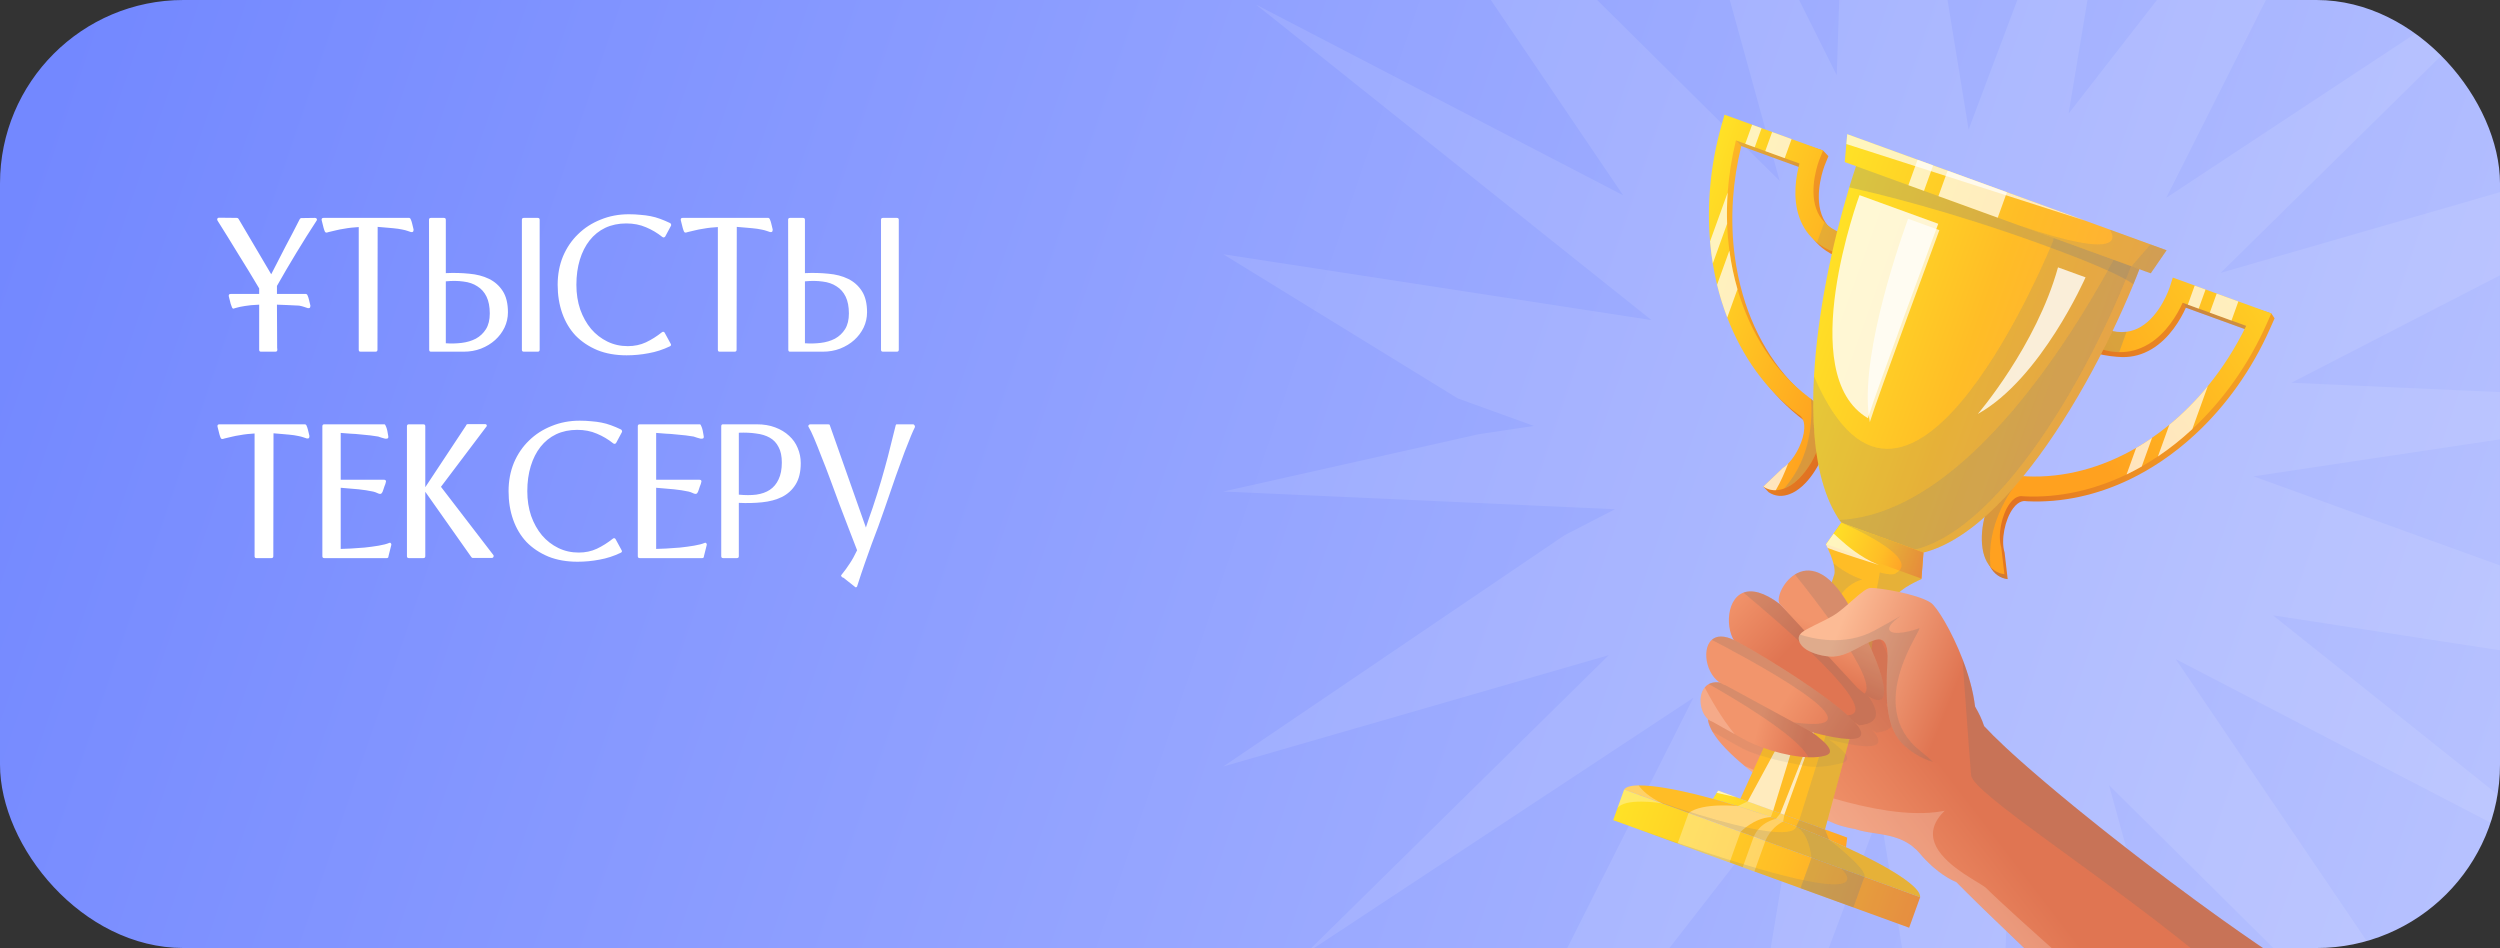 <svg width="327" height="124" viewBox="0 0 327 124" fill="none" xmlns="http://www.w3.org/2000/svg">
<rect x="0" y="0" width="327" height="124" fill="#333333" stroke="none"/>
<g clip-path="url(#clip0_2455_4206)">
<rect width="327" height="124" fill="url(#paint0_linear_2455_4206)"/>
<path d="M343 27.765L299.718 50.062L343 52.014V55.056L294.761 62.307L343 79.753V87.52L297.311 80.489L341.605 115.832L284.586 86.215L336.432 162.737L313.204 139.712H313.199L312.573 139.09L310.178 136.719L308.978 135.523L308.759 135.308L296.034 122.693L294.216 120.891L291.756 118.455L290.682 117.39L290.353 117.065L285.998 112.742L285.302 112.054L284.635 111.396L279.967 106.768L278.364 105.182L278.194 105.011L275.859 102.697L276.616 105.442L276.86 106.316L276.961 106.691L277.083 107.142L277.588 108.96L277.669 109.265L277.937 110.237L279.113 114.511L279.125 114.543L279.202 114.816L279.491 115.865L279.686 116.568L281.191 122.038L281.309 122.465L281.98 124.889L282.903 128.24L283.094 128.935L283.484 130.346L284.367 133.547L284.725 134.852L285.932 139.228L286.29 140.517V140.546L286.697 142.014L287.128 143.579L287.502 144.929L288.409 148.223L288.982 150.31L289.141 150.871L290.812 156.938L287.99 151.286H287.986L287.689 150.692L285.225 145.751L284.359 144.018L283.187 141.672L282.573 140.444L281.028 137.353L280.386 136.064L279.963 135.214L278.104 131.497L277.909 131.107L277.901 131.091L277.336 129.964L277.12 129.529L275.302 125.893L275.111 125.511L274.09 123.47L273.326 121.936L272.561 120.407L272.216 119.712L270.67 116.617L270.662 116.597L270.495 116.276L269.641 114.564L269.296 113.872L267.994 111.266L267.828 110.936L267.006 109.289L266.827 108.931L265.965 107.207L265.754 106.784L265.68 106.638L264.709 104.694L264.603 104.478L263.07 101.412L262.972 104.344L262.948 105.064V105.235L262.866 107.768L262.846 108.289L262.586 116.251L262.525 118.159C262.525 118.159 262.525 118.159 262.525 118.167L262.301 124.966L261.801 140.086L261.646 144.811L261.435 151.241L261.333 154.405L261.114 161.017L260.853 169H256.132L253.155 150.737L252.537 146.938L251.52 140.712L251.439 140.2L249.934 130.985L247.612 116.727L247.303 114.82V114.808C247.303 114.808 247.299 114.799 247.303 114.799L246.99 112.913L245.896 106.198L236.799 130.424L230.919 146.076L225.563 160.338L227.527 148.545L229.499 136.674L235.213 102.347L183.359 169H182.322L221.492 91.27L170.773 124.734L210.435 85.69L160 100.261L204.632 70.013L205.697 69.464L208.015 68.269L208.564 67.984L209.097 67.712L211.244 66.605L207.539 66.439L205.762 66.357L203.269 66.243L202.155 66.195L200.569 66.121H200.565L160 64.291L193.343 56.809L194.449 56.642L197.035 56.252L198.174 56.081L200.63 55.711L197.064 54.422H197.06L195.506 53.856H195.502L192.033 52.604L190.659 52.104L160 33.255L204.762 40.139H204.766L206.063 40.339L207.068 40.493L208.027 40.64L215.64 41.811L216.01 41.868L215.49 41.453L164.298 0.607L212.31 25.548L185.514 -14H194.782L232.781 23.661L222.399 -14H228.332L240.248 9.847L241.032 -14H252.456L257.397 16.325L257.498 16.939L257.779 16.191V16.183L269.121 -14H275.371L270.569 14.861L293.021 -14H303.439L292.085 8.521L291.658 9.375L289.755 13.145L289.568 13.519L289.133 14.381L283.338 25.882L290.865 20.916L291.935 20.209L294.001 18.846L295.078 18.135L335.139 -8.29L295.676 30.554L295.135 31.087L294.655 31.559L293.631 32.567L291.959 34.214L291.833 34.336L290.821 35.333L290.455 35.695L290.784 35.601L291.683 35.341L292.301 35.162L294.355 34.568L294.411 34.552H294.416L295.347 34.279L343 20.51V27.765Z" fill="white" fill-opacity="0.1"/>
<path d="M223.39 94.055L225.658 95.03L225.983 94.853L226.654 94.488L228.078 93.71C228.109 93.558 228.142 93.41 228.179 93.264C228.251 92.969 228.335 92.685 228.436 92.413C228.444 92.39 228.45 92.368 228.461 92.345C228.503 92.227 228.551 92.109 228.598 91.994C228.688 91.781 228.785 91.573 228.889 91.371C228.895 91.36 228.9 91.348 228.906 91.337C228.945 91.261 228.987 91.186 229.029 91.112C229.037 91.096 229.046 91.082 229.057 91.065C229.062 91.053 229.068 91.039 229.076 91.028C229.11 90.964 229.149 90.902 229.188 90.837C229.222 90.778 229.258 90.722 229.294 90.666C229.37 90.548 229.448 90.43 229.529 90.315C229.711 90.051 229.907 89.798 230.117 89.557C230.167 89.495 230.217 89.436 230.271 89.377C230.402 89.228 230.539 89.082 230.682 88.939C230.724 88.894 230.768 88.852 230.81 88.81C231.082 88.54 231.37 88.284 231.669 88.037C231.683 88.026 231.694 88.015 231.708 88.004C231.759 87.964 231.809 87.922 231.859 87.883C231.924 87.832 231.988 87.779 232.052 87.731C232.094 87.698 232.139 87.664 232.181 87.633C232.335 87.515 232.491 87.4 232.651 87.288C232.69 87.26 232.732 87.229 232.774 87.201C232.869 87.136 232.964 87.069 233.065 87.004C233.202 86.909 233.342 86.819 233.484 86.729C233.635 86.633 233.789 86.538 233.946 86.442C234.035 86.389 234.125 86.336 234.217 86.282C234.36 86.198 234.508 86.114 234.656 86.029C234.816 85.94 234.975 85.853 235.134 85.766C235.353 85.647 235.571 85.532 235.792 85.42C236.016 85.305 236.239 85.193 236.466 85.08C236.471 85.08 236.48 85.075 236.491 85.069L236.558 85.035C236.947 84.844 237.341 84.659 237.733 84.474C237.761 84.463 237.789 84.448 237.817 84.434C237.923 84.387 238.029 84.339 238.136 84.288C238.161 84.277 238.183 84.266 238.208 84.255C238.343 84.193 238.477 84.131 238.611 84.069C238.712 84.024 238.81 83.979 238.908 83.934C239.059 83.864 239.21 83.794 239.358 83.727C239.369 83.721 239.38 83.718 239.391 83.71C239.596 83.62 239.797 83.527 239.996 83.437C240.242 83.325 240.482 83.213 240.72 83.1C240.854 83.039 240.986 82.977 241.117 82.915C241.271 82.842 241.425 82.769 241.576 82.699C241.73 82.626 241.881 82.553 242.035 82.483C242.124 82.438 242.211 82.398 242.3 82.356C242.365 82.328 242.429 82.297 242.493 82.272C242.63 82.207 242.77 82.148 242.907 82.092C242.999 82.05 243.095 82.014 243.187 81.974C243.232 81.957 243.276 81.941 243.318 81.921C243.472 81.865 243.626 81.809 243.777 81.755H243.78C243.867 81.724 243.953 81.696 244.037 81.671C244.124 81.643 244.211 81.618 244.297 81.595C244.384 81.57 244.471 81.547 244.557 81.528C244.647 81.505 244.734 81.486 244.82 81.469C244.868 81.46 244.913 81.452 244.96 81.444C245.329 81.376 245.704 81.343 246.082 81.351C246.188 81.351 246.297 81.356 246.403 81.368C246.605 81.385 246.809 81.413 247.013 81.46C247.15 81.489 247.287 81.522 247.427 81.567C247.592 81.618 247.757 81.677 247.925 81.747C248.487 81.986 249.035 82.275 249.567 82.606C249.894 82.811 250.216 83.033 250.532 83.269C252.943 85.058 254.998 87.63 256.649 89.902C256.654 89.91 256.66 89.916 256.665 89.924C256.772 90.071 256.881 90.222 256.99 90.379C257.437 91 257.902 91.683 258.327 92.407C258.811 93.222 259.238 94.089 259.518 94.974C260.187 95.701 261.051 96.561 262.077 97.521C262.178 97.616 262.282 97.715 262.388 97.813C262.654 98.06 262.933 98.316 263.221 98.58C263.501 98.835 263.789 99.096 264.086 99.36C264.455 99.689 264.838 100.029 265.235 100.374C265.434 100.548 265.635 100.722 265.839 100.899C266.857 101.784 267.954 102.713 269.106 103.677C269.811 104.266 270.541 104.867 271.288 105.48C271.559 105.699 271.83 105.921 272.102 106.142C272.924 106.808 273.766 107.485 274.622 108.167C275.05 108.51 275.483 108.855 275.919 109.198C276.647 109.771 277.382 110.349 278.126 110.928C278.423 111.158 278.722 111.391 279.021 111.621C279.169 111.739 279.32 111.854 279.472 111.97C279.891 112.295 280.316 112.618 280.739 112.944C281.829 113.778 282.929 114.609 284.028 115.432C285.096 116.235 286.167 117.027 287.233 117.808C288.039 118.398 288.838 118.982 289.633 119.552C290.041 119.847 290.447 120.139 290.852 120.425C293.716 122.467 296.477 124.362 298.994 126H266.877C266.049 125.219 265.238 124.45 264.449 123.7C264.203 123.467 263.957 123.234 263.716 123.003C262.262 121.619 260.894 120.305 259.652 119.097C259.35 118.805 259.057 118.518 258.769 118.238C257.681 117.17 256.704 116.204 255.877 115.362C255.877 115.362 255.871 115.362 255.857 115.354C255.851 115.354 255.843 115.354 255.835 115.345C255.79 115.328 255.706 115.295 255.586 115.238C255.544 115.219 255.499 115.199 255.449 115.174C255.373 115.137 255.289 115.095 255.197 115.045C255.166 115.031 255.135 115.014 255.102 114.994C255.054 114.969 255.004 114.941 254.951 114.91C254.9 114.882 254.844 114.851 254.789 114.817C254.733 114.783 254.674 114.747 254.615 114.71C254.447 114.609 254.268 114.494 254.078 114.362C253.93 114.258 253.773 114.143 253.608 114.02C253.412 113.871 253.208 113.705 252.996 113.525C252.945 113.483 252.892 113.435 252.836 113.388C252.769 113.329 252.699 113.267 252.632 113.205C252.151 112.77 251.642 112.25 251.125 111.638C251.069 111.571 251.01 111.503 250.951 111.442C250.923 111.408 250.892 111.377 250.864 111.349C250.825 111.307 250.786 111.265 250.747 111.228C250.716 111.194 250.685 111.161 250.652 111.133C250.487 110.973 250.316 110.824 250.143 110.689C250.065 110.627 249.986 110.568 249.905 110.512C249.821 110.45 249.734 110.394 249.648 110.338C249.474 110.228 249.298 110.127 249.122 110.035C248.943 109.942 248.764 109.861 248.582 109.785C248.49 109.745 248.398 109.709 248.308 109.678C248.115 109.605 247.919 109.54 247.724 109.484C247.603 109.448 247.483 109.414 247.36 109.386C247.265 109.358 247.17 109.335 247.072 109.316C247.047 109.307 247.021 109.302 246.996 109.296C246.901 109.276 246.806 109.257 246.711 109.237C246.616 109.217 246.521 109.198 246.426 109.181C246.331 109.164 246.236 109.147 246.14 109.13C246.121 109.125 246.098 109.122 246.076 109.119C245.892 109.088 245.704 109.057 245.52 109.029C245.38 109.007 245.243 108.987 245.106 108.965C244.969 108.942 244.829 108.923 244.694 108.9C244.541 108.875 244.39 108.85 244.239 108.824C244.068 108.793 243.903 108.762 243.738 108.729C243.632 108.704 243.523 108.681 243.416 108.656C243.318 108.633 243.22 108.608 243.125 108.58C243.069 108.566 243.013 108.549 242.96 108.532C242.904 108.515 242.851 108.499 242.798 108.482C242.742 108.465 242.689 108.448 242.636 108.428C242.482 108.403 242.328 108.378 242.177 108.347C242.054 108.324 241.931 108.299 241.808 108.271C241.512 108.206 241.215 108.131 240.921 108.044C240.812 108.013 240.706 107.979 240.597 107.942C240.594 107.942 240.589 107.942 240.586 107.942C240.471 107.906 240.359 107.867 240.247 107.825C240.135 107.782 240.024 107.74 239.909 107.695C239.615 107.577 239.322 107.445 239.028 107.297C239.022 107.297 239.017 107.291 239.011 107.288C238.896 107.229 238.779 107.17 238.653 107.103C238.592 107.072 238.533 107.038 238.468 107.004C238.32 106.926 238.166 106.844 238.004 106.755C237.912 106.707 237.82 106.653 237.724 106.6C237.629 106.55 237.531 106.493 237.431 106.437C237.235 106.325 237.031 106.21 236.821 106.089C236.519 105.915 236.206 105.73 235.884 105.539L235.775 105.471C235.571 105.348 235.364 105.221 235.151 105.092C234.821 104.887 234.483 104.676 234.142 104.457C234.007 104.37 233.87 104.283 233.733 104.196C233.711 104.179 233.688 104.165 233.663 104.148C233.504 104.047 233.344 103.943 233.185 103.837C233.026 103.73 232.863 103.623 232.701 103.514C232.175 103.163 231.647 102.798 231.121 102.421C231.121 102.419 231.115 102.416 231.11 102.413C230.864 102.239 230.615 102.059 230.371 101.877C230.327 101.846 230.285 101.815 230.243 101.784C230.217 101.767 230.195 101.75 230.176 101.733C230.1 101.677 230.024 101.621 229.949 101.565C229.826 101.475 229.703 101.38 229.583 101.287C229.46 101.194 229.339 101.102 229.219 101.006C228.883 100.745 228.553 100.481 228.232 100.217C226.383 98.692 224.822 97.128 223.997 95.721C223.955 95.648 223.913 95.575 223.874 95.502C223.796 95.356 223.726 95.215 223.667 95.072C223.636 95.002 223.608 94.932 223.583 94.864C223.555 94.794 223.533 94.724 223.51 94.656C223.491 94.589 223.471 94.522 223.454 94.454C223.421 94.32 223.396 94.188 223.382 94.058H223.385L223.39 94.055ZM229.143 93.134C229.143 92.969 229.062 93.047 228.936 93.247L229.143 93.134Z" fill="url(#paint1_linear_2455_4206)"/>
<g style="mix-blend-mode:soft-light" opacity="0.2">
<path d="M228.238 100.214C228.559 100.478 228.889 100.742 229.225 101.003C229.345 101.098 229.465 101.191 229.588 101.284C229.709 101.376 229.832 101.472 229.955 101.562C230.03 101.618 230.106 101.674 230.181 101.73C230.201 101.747 230.223 101.764 230.249 101.781C230.29 101.812 230.332 101.843 230.377 101.873C230.621 102.056 230.869 102.236 231.116 102.41C231.121 102.41 231.124 102.415 231.127 102.418C231.653 102.795 232.181 103.16 232.707 103.511C232.869 103.62 233.031 103.727 233.191 103.834C233.35 103.94 233.51 104.044 233.669 104.145C233.694 104.162 233.717 104.176 233.739 104.193C233.876 104.28 234.013 104.367 234.147 104.454C234.489 104.673 234.827 104.884 235.157 105.089C235.37 105.218 235.577 105.344 235.781 105.468L235.89 105.535C236.212 105.726 236.525 105.912 236.827 106.086C237.037 106.207 237.241 106.322 237.437 106.434C237.537 106.49 237.635 106.546 237.73 106.597C237.825 106.65 237.918 106.704 238.01 106.751C238.172 106.841 238.326 106.923 238.474 107.001C238.539 107.035 238.597 107.069 238.659 107.1C238.785 107.167 238.902 107.226 239.017 107.285C239.023 107.285 239.028 107.291 239.034 107.293C239.327 107.442 239.621 107.574 239.915 107.692C240.029 107.737 240.141 107.779 240.253 107.821C240.365 107.863 240.477 107.903 240.592 107.939C240.592 107.939 240.6 107.939 240.603 107.939C240.712 107.976 240.818 108.01 240.927 108.04C241.221 108.127 241.517 108.203 241.814 108.268C241.937 108.296 242.06 108.321 242.183 108.344C242.334 108.375 242.488 108.4 242.642 108.425C242.695 108.445 242.748 108.462 242.804 108.479C242.857 108.495 242.91 108.512 242.966 108.529C243.019 108.546 243.075 108.563 243.131 108.577C243.226 108.605 243.324 108.63 243.422 108.653C243.528 108.678 243.637 108.7 243.744 108.726C243.909 108.759 244.074 108.79 244.244 108.821C244.395 108.846 244.546 108.872 244.7 108.897C244.835 108.919 244.974 108.939 245.111 108.962C245.248 108.984 245.386 109.004 245.525 109.026C245.71 109.054 245.897 109.082 246.082 109.116C246.104 109.119 246.127 109.122 246.146 109.127C246.241 109.144 246.337 109.161 246.432 109.178C246.527 109.195 246.622 109.214 246.717 109.234C246.812 109.254 246.907 109.273 247.002 109.293C247.027 109.299 247.053 109.304 247.078 109.313C247.176 109.332 247.271 109.355 247.366 109.383C247.489 109.411 247.609 109.445 247.729 109.481C247.925 109.537 248.121 109.602 248.314 109.675C248.406 109.709 248.499 109.745 248.588 109.782C248.77 109.857 248.949 109.942 249.128 110.031C249.304 110.124 249.48 110.225 249.654 110.335C249.74 110.391 249.827 110.447 249.911 110.509C249.992 110.565 250.07 110.624 250.149 110.686C250.322 110.821 250.493 110.969 250.658 111.13C250.691 111.16 250.722 111.191 250.753 111.225C250.792 111.262 250.831 111.304 250.87 111.346C250.898 111.374 250.929 111.405 250.957 111.438C251.016 111.5 251.075 111.568 251.13 111.635C251.648 112.247 252.157 112.767 252.638 113.202C252.705 113.264 252.775 113.326 252.842 113.385C252.898 113.432 252.951 113.48 253.002 113.522C253.214 113.705 253.418 113.87 253.614 114.016C253.779 114.14 253.936 114.255 254.084 114.359C254.274 114.491 254.453 114.606 254.621 114.707C254.68 114.744 254.738 114.78 254.794 114.814C254.85 114.848 254.906 114.879 254.957 114.907C255.01 114.938 255.06 114.966 255.108 114.991C255.141 115.011 255.172 115.027 255.203 115.041C255.295 115.092 255.379 115.134 255.455 115.171C255.505 115.196 255.55 115.216 255.592 115.235C255.712 115.291 255.796 115.325 255.84 115.342C255.849 115.348 255.857 115.35 255.863 115.35C255.877 115.356 255.882 115.359 255.882 115.359C256.71 116.201 257.686 117.167 258.774 118.234C259.063 118.512 259.356 118.802 259.658 119.094C260.9 120.301 262.268 121.616 263.722 123C263.963 123.23 264.209 123.463 264.455 123.697C265.244 124.446 266.055 125.216 266.883 125.997H270.586C265.487 121.456 261.42 117.794 259.84 116.201C259.155 115.51 254.697 113.505 253.267 110.762C252.599 109.473 252.596 108.018 253.967 106.462C254.09 106.322 254.224 106.181 254.369 106.041C254.255 106.066 254.14 106.089 254.022 106.108C251.928 106.49 249.472 106.403 246.896 106.03C244.569 105.69 242.147 105.114 239.803 104.435C238.695 104.114 237.602 103.769 236.55 103.415C235.935 103.21 235.331 103 234.746 102.789C234.629 102.75 234.517 102.708 234.402 102.665C234.385 102.66 234.368 102.654 234.352 102.646C233.929 102.494 233.515 102.34 233.11 102.191C232.506 101.96 231.924 101.733 231.373 101.514C231.096 101.404 230.827 101.295 230.567 101.191C230.145 101.017 229.742 100.851 229.365 100.694C228.962 100.523 228.584 100.363 228.238 100.211V100.214Z" fill="white"/>
</g>
<path d="M259.933 73.213C259.944 73.249 259.953 73.283 259.967 73.314C260.163 73.92 260.445 74.426 260.797 74.816C261.119 75.17 261.502 75.434 261.936 75.591C262.148 75.67 262.369 75.721 262.604 75.749L262.199 72.255C261.698 70.691 262.232 67.944 263.32 66.484C264.115 65.42 264.825 65.518 265.057 65.555L265.152 65.566C269.725 65.785 274.304 64.757 278.583 62.701C279.254 62.376 279.912 62.027 280.563 61.657C281.279 61.247 281.987 60.809 282.681 60.345C284.247 59.289 285.752 58.099 287.181 56.767C291.15 53.086 294.523 48.393 296.934 42.951L297.516 41.639L297.09 40.999L284.63 36.955L284.208 38.275C284.197 38.306 283.022 41.867 280.446 43.392C279.861 43.743 279.235 43.956 278.575 44.043C277.758 44.147 276.88 44.049 275.962 43.743L274.402 46.248C275.258 46.531 276.804 46.691 277.613 46.708C278.958 46.728 280.239 46.383 281.436 45.666C283.794 44.265 285.223 41.769 285.914 40.246L294.224 43.265C292.822 46.152 291.127 48.798 289.206 51.14C287.659 53.032 285.967 54.723 284.169 56.203C283.433 56.81 282.678 57.377 281.912 57.905C281.232 58.379 280.535 58.82 279.831 59.23C275.342 61.836 270.411 63.176 265.494 62.951C265.295 62.923 265.096 62.92 264.901 62.929C263.662 62.968 262.49 63.659 261.547 64.92C259.916 67.099 259.206 70.795 259.93 73.213H259.933Z" fill="url(#paint2_linear_2455_4206)"/>
<g style="mix-blend-mode:color-burn" opacity="0.3">
<path d="M285.27 39.084L285.919 40.247L294.033 43.195L294.92 41.853L285.27 39.084Z" fill="#808080"/>
</g>
<g style="mix-blend-mode:color-burn" opacity="0.2">
<path d="M259.932 73.214C259.944 73.25 259.952 73.284 259.966 73.315C260.162 73.921 260.444 74.427 260.797 74.817C261.118 75.171 261.502 75.435 261.935 75.592C262.148 75.671 262.369 75.722 262.604 75.75L262.178 75.109L259.935 73.211L259.932 73.214Z" fill="#808080"/>
</g>
<path d="M259.538 72.673C259.734 73.28 260.016 73.785 260.369 74.175C260.691 74.529 261.074 74.793 261.507 74.951C261.723 75.029 261.941 75.08 262.176 75.108L261.77 71.614C261.269 70.05 261.804 67.304 262.892 65.843C263.686 64.779 264.396 64.877 264.631 64.911L264.726 64.922C269.299 65.141 273.878 64.113 278.155 62.058C278.826 61.732 279.483 61.384 280.138 61.013C280.854 60.6 281.558 60.165 282.255 59.699C283.821 58.643 285.326 57.452 286.755 56.121C290.724 52.439 294.094 47.747 296.508 42.304L297.09 40.993L284.204 36.309L283.782 37.629C283.771 37.659 282.593 41.22 280.02 42.745C279.436 43.096 278.809 43.31 278.149 43.397C277.332 43.501 276.454 43.402 275.537 43.096L274.689 45.61C275.545 45.893 276.381 46.042 277.19 46.062C278.535 46.081 279.816 45.736 281.013 45.02C283.371 43.618 284.8 41.119 285.491 39.6L293.801 42.622C292.399 45.508 290.704 48.154 288.783 50.496C287.236 52.389 285.544 54.079 283.746 55.559C283.007 56.166 282.255 56.733 281.489 57.261C280.809 57.736 280.11 58.177 279.405 58.587C274.913 61.193 269.988 62.532 265.071 62.308C264.872 62.282 264.671 62.277 264.478 62.285C263.239 62.325 262.064 63.015 261.121 64.276C259.471 66.486 258.761 70.249 259.535 72.67L259.538 72.673Z" fill="url(#paint3_linear_2455_4206)"/>
<g style="mix-blend-mode:color-burn" opacity="0.3">
<path d="M259.537 72.673C259.733 73.28 260.015 73.785 260.368 74.175C259.775 68.753 262.754 64.341 264.477 62.285C263.238 62.325 262.063 63.015 261.12 64.276C259.47 66.486 258.76 70.249 259.534 72.67L259.537 72.673Z" fill="#808080"/>
</g>
<g style="mix-blend-mode:color-burn" opacity="0.3">
<path d="M278.152 43.402C277.336 43.506 276.457 43.408 275.54 43.102L274.693 45.615C275.548 45.899 276.385 46.047 277.193 46.067L278.152 43.402Z" fill="#808080"/>
</g>
<path d="M226.269 15.742L225.88 17.124C224.429 22.255 223.959 27.427 224.378 32.314C224.462 33.294 224.582 34.254 224.736 35.209C224.89 36.15 225.075 37.077 225.293 37.989C225.651 39.464 226.098 40.893 226.627 42.278C228.588 47.386 231.72 51.778 235.874 54.926L235.955 54.977C236.156 55.1 236.766 55.479 236.696 56.81C236.618 58.319 235.689 60.259 234.587 61.382C234.355 61.613 234.117 61.815 233.88 61.964L230.638 63.646L231.343 64.387C231.544 64.516 231.743 64.618 231.958 64.696C232.282 64.814 232.621 64.87 232.973 64.862C233.323 64.848 233.684 64.778 234.05 64.643C234.341 64.539 234.629 64.396 234.923 64.21C237.062 62.848 238.911 59.501 239.057 56.74C239.138 55.072 238.62 53.733 237.58 52.91C237.482 52.834 237.381 52.758 237.278 52.691C232.811 49.295 229.639 44.333 227.964 38.568C227.491 36.947 227.139 35.254 226.907 33.516C226.753 32.367 226.652 31.196 226.613 30.005C226.563 28.66 226.588 27.295 226.683 25.919C226.842 23.67 227.198 21.384 227.76 19.101L236.07 22.123C235.63 23.735 235.135 26.574 236.053 29.163C236.525 30.503 237.3 31.603 238.377 32.457C239.001 32.949 239.717 33.361 240.533 33.681L241.484 31.207C240.609 30.862 239.893 30.393 239.334 29.806C238.855 29.309 238.497 28.716 238.26 28.045C237.269 25.243 238.626 21.746 238.637 21.71L239.155 20.426L238.45 19.685L226.269 15.742Z" fill="url(#paint4_linear_2455_4206)"/>
<g style="mix-blend-mode:color-burn" opacity="0.2">
<path d="M226.943 18.164L227.76 19.102L236.017 22.104L236.447 20.913L226.943 18.164Z" fill="#808080"/>
</g>
<path d="M225.563 15L225.175 16.382C223.723 21.512 223.253 26.685 223.673 31.572C223.759 32.552 223.874 33.512 224.031 34.467C224.184 35.411 224.372 36.334 224.59 37.25C224.948 38.724 225.396 40.154 225.924 41.535C227.885 46.644 231.017 51.039 235.174 54.184L235.255 54.237C235.456 54.361 236.066 54.74 235.996 56.068C235.918 57.574 234.989 59.517 233.887 60.64C233.655 60.873 233.414 61.073 233.177 61.224L230.64 63.648C230.838 63.777 231.04 63.878 231.255 63.957C231.577 64.075 231.918 64.131 232.273 64.122C232.623 64.108 232.984 64.038 233.35 63.903C233.641 63.799 233.929 63.656 234.223 63.471C236.362 62.109 238.214 58.759 238.359 56.004C238.44 54.336 237.92 52.996 236.88 52.17C236.782 52.097 236.681 52.019 236.578 51.954C232.114 48.559 228.939 43.597 227.264 37.831C226.794 36.211 226.439 34.517 226.207 32.782C226.053 31.631 225.952 30.46 225.91 29.272C225.863 27.929 225.885 26.559 225.983 25.186C226.142 22.936 226.498 20.65 227.06 18.364L235.369 21.386C234.93 22.998 234.435 25.837 235.353 28.429C235.823 29.769 236.603 30.87 237.677 31.723C238.298 32.215 239.014 32.628 239.833 32.948L240.787 30.471C239.909 30.125 239.193 29.656 238.636 29.067C238.158 28.572 237.8 27.98 237.562 27.306C236.572 24.503 237.929 21.007 237.94 20.97L238.457 19.687L225.563 15Z" fill="url(#paint5_linear_2455_4206)"/>
<g style="mix-blend-mode:color-burn" opacity="0.3">
<path d="M233.344 63.903C233.635 63.799 233.923 63.656 234.216 63.47C236.356 62.108 238.208 58.758 238.353 56.003C238.434 54.335 237.914 52.996 236.874 52.17C237.072 54.602 236.991 59.831 233.344 63.903Z" fill="#808080"/>
</g>
<g style="mix-blend-mode:color-burn" opacity="0.2">
<path d="M238.628 29.063L237.671 31.717C238.292 32.209 239.008 32.621 239.827 32.942L240.781 30.465C239.903 30.119 239.187 29.65 238.63 29.061L238.628 29.063Z" fill="#808080"/>
</g>
<path d="M243.498 19.643C243.115 20.701 242.737 21.822 242.36 22.993C242.2 23.487 242.044 23.995 241.884 24.512C239.652 31.881 237.728 40.943 237.272 49.219C236.679 60.028 238.592 69.487 245.596 72.034C258.143 76.594 272.281 53.617 279.047 37.186C279.153 36.936 279.251 36.686 279.352 36.439C279.808 35.296 280.233 34.192 280.613 33.133L243.498 19.643Z" fill="url(#paint6_linear_2455_4206)"/>
<g style="mix-blend-mode:color-burn" opacity="0.2">
<path d="M237.272 49.22C236.844 57.027 237.719 64.126 240.88 68.428C242.097 70.082 243.649 71.324 245.596 72.031C258.143 76.592 272.281 53.615 279.047 37.183C279.153 36.933 279.251 36.684 279.352 36.436C279.808 35.293 280.233 34.19 280.613 33.131L268.88 28.865L268.567 31.477C268.567 31.477 249.755 78.24 237.275 49.217L237.272 49.22Z" fill="#808080"/>
</g>
<g style="mix-blend-mode:color-burn" opacity="0.2">
<path d="M240.588 68.014H240.591C257.384 67.194 271.967 42.666 277.522 32.012L279.521 32.739C279.141 33.798 278.716 34.901 278.26 36.044C278.162 36.291 278.061 36.541 277.955 36.791C271.287 52.981 257.462 75.537 245.052 71.816L240.585 68.014H240.588Z" fill="#808080"/>
</g>
<g style="mix-blend-mode:color-burn" opacity="0.3">
<path d="M243.497 19.643C243.114 20.701 242.736 21.822 242.358 22.993C242.199 23.487 242.042 23.995 241.883 24.512C245.393 25.279 254.852 27.534 267.1 31.985C274.82 34.79 277.902 36.335 279.043 37.183C279.149 36.933 279.247 36.683 279.348 36.436C279.804 35.293 280.229 34.19 280.609 33.131L243.497 19.643Z" fill="#808080"/>
</g>
<path d="M241.617 17.553L241.503 18.842L241.293 21.198L281.314 35.745L283.387 32.734L241.617 17.553Z" fill="url(#paint7_linear_2455_4206)"/>
<path d="M238.826 71.21C238.826 71.21 238.916 71.384 239.047 71.665C239.268 72.145 239.612 72.937 239.814 73.687C239.97 74.277 240.04 74.835 239.909 75.206C239.38 76.672 239.058 78.113 238.93 79.427C238.877 79.944 238.86 80.432 238.868 80.899C238.868 80.966 238.868 81.039 238.871 81.109C238.882 81.303 238.891 81.494 238.91 81.677C239.078 83.485 239.735 84.808 240.846 85.212C241.444 85.428 242.113 85.355 242.804 85.038C243.522 84.712 244.264 84.125 244.971 83.325C246.115 82.053 247.178 80.244 247.942 78.124C248.347 76.995 251.32 75.751 251.32 75.751V75.686L251.586 72.272L240.837 68.365L239.836 69.783L239.112 70.806L238.863 71.157L238.824 71.21H238.826Z" fill="#FFBD26"/>
<path d="M238.864 71.157L251.327 75.686L251.59 72.272L240.841 68.365L239.84 69.783L239.116 70.808L238.864 71.157Z" fill="url(#paint8_linear_2455_4206)"/>
<g style="mix-blend-mode:color-burn" opacity="0.2">
<path d="M242.805 85.035C244.67 84.19 246.701 81.57 247.945 78.124C248.351 76.995 251.324 75.751 251.324 75.751L251.59 72.272L240.841 68.365C240.841 68.365 251.542 72.892 248.015 74.948C247.671 75.389 245.881 74.878 245.881 74.878C245.845 74.796 244.914 82.699 242.536 82.438C241.401 82.314 241.938 83.631 242.805 85.035Z" fill="#808080"/>
</g>
<path d="M237.059 83.834L244.631 86.586L244.975 83.326L241.367 82.014C241.367 82.014 241.364 82.014 241.358 82.012L238.869 81.107L238.41 81.809L237.319 83.478L237.056 83.834H237.059Z" fill="url(#paint9_linear_2455_4206)"/>
<path d="M227.642 104.475L238.707 108.496L244.631 86.586L237.06 83.834L236.875 84.236L227.642 104.475Z" fill="#FFBD26"/>
<path d="M224.046 104.488C225.086 104.769 226.169 105.089 227.293 105.437H227.301C228.697 105.872 230.146 106.35 231.631 106.872C232.034 107.015 232.439 107.161 232.85 107.31C233.558 107.566 234.252 107.824 234.931 108.085C236.439 108.667 237.882 109.254 239.247 109.838C240.008 110.166 240.749 110.492 241.457 110.818L241.613 109.554L224.731 103.418L224.552 103.702L224.046 104.488Z" fill="url(#paint10_linear_2455_4206)"/>
<path d="M212.44 103.283L251.152 117.354L249.714 121.343L211.001 107.273L212.44 103.283Z" fill="url(#paint11_linear_2455_4206)"/>
<path d="M212.438 103.276L251.15 117.348C251.296 116.084 247.394 113.535 241.459 110.819C239.493 109.917 237.297 108.996 234.956 108.095C234.271 107.831 233.566 107.57 232.853 107.311C229.731 106.177 226.736 105.225 224.048 104.489C220.904 103.621 218.174 103.054 216.144 102.835C215.453 102.759 214.849 102.725 214.334 102.731C213.325 102.748 212.667 102.928 212.438 103.279V103.276Z" fill="#FFBD26"/>
<g style="mix-blend-mode:soft-light" opacity="0.7">
<path d="M238.827 71.211C238.827 71.211 238.916 71.385 239.048 71.666C241.338 72.542 244.636 73.516 245.771 73.907C245.123 73.643 244.521 73.34 243.965 73.014C242.063 71.905 240.701 70.573 239.839 69.787L239.115 70.809L238.866 71.16L238.827 71.214V71.211Z" fill="white"/>
</g>
<g style="mix-blend-mode:soft-light" opacity="0.7">
<path d="M236.875 84.236C238.279 84.626 242.184 85.699 242.184 85.699L237.32 83.481L237.057 83.837L236.872 84.239L236.875 84.236Z" fill="white"/>
</g>
<g style="mix-blend-mode:soft-light" opacity="0.7">
<path d="M224.552 103.702L227.125 104.289L224.734 103.418L224.552 103.702Z" fill="white"/>
</g>
<g style="mix-blend-mode:soft-light" opacity="0.7">
<path d="M241.617 17.551L241.503 18.84L272.795 28.882L241.617 17.551Z" fill="white"/>
</g>
<g style="mix-blend-mode:color-burn" opacity="0.3">
<path d="M242.535 82.438L242.093 85.664L244.63 86.585L244.977 83.328L242.535 82.438Z" fill="#808080"/>
</g>
<g style="mix-blend-mode:color-burn" opacity="0.2">
<path d="M242.094 85.664L235.348 107.277L235.544 107.347L238.707 108.495L244.631 86.585L242.094 85.664Z" fill="#808080"/>
</g>
<g style="mix-blend-mode:color-burn" opacity="0.2">
<path d="M264.044 29.468L281.312 35.744L283.385 32.734L275.97 30.038C276.552 30.931 277.992 34.197 264.041 29.465L264.044 29.468Z" fill="#808080"/>
</g>
<g style="mix-blend-mode:color-burn" opacity="0.2">
<path d="M278.811 34.835L281.314 35.745L283.387 32.735L281.286 31.971L278.811 34.835Z" fill="#808080"/>
</g>
<path style="mix-blend-mode:soft-light" opacity="0.8" d="M258.695 54.147C258.695 54.147 266.353 45.222 269.187 34.969L272.789 36.277C272.789 36.277 266.969 49.538 258.695 54.147Z" fill="url(#paint12_linear_2455_4206)"/>
<g style="mix-blend-mode:color-burn" opacity="0.3">
<path d="M234.934 108.085C236.442 108.666 237.885 109.253 239.25 109.837L238.707 108.495L235.348 107.273L234.934 108.082V108.085Z" fill="#808080"/>
</g>
<g style="mix-blend-mode:color-burn" opacity="0.2">
<path d="M239.25 109.841C239.25 109.841 244.251 113.644 243.868 114.702L236.937 112.183C236.937 112.183 236.719 109.114 234.934 108.086L239.25 109.838V109.841Z" fill="#808080"/>
</g>
<g style="mix-blend-mode:color-burn" opacity="0.3">
<path d="M236.946 112.184L243.867 114.701L242.428 118.691L235.506 116.174L236.946 112.184Z" fill="#808080"/>
</g>
<path style="mix-blend-mode:soft-light" opacity="0.8" d="M244.348 54.709C244.342 54.689 244.367 54.574 244.429 54.378C245.329 51.392 253.521 29.269 253.521 29.269L243.226 25.525C243.226 25.525 234.544 49.031 244.348 54.709Z" fill="url(#paint13_linear_2455_4206)"/>
<g style="mix-blend-mode:soft-light" opacity="0.7">
<path d="M244.575 55.212C245.473 52.227 253.668 30.104 253.668 30.104L249.576 28.615C247.724 33.788 243.138 47.717 244.575 55.212Z" fill="white"/>
</g>
<g style="mix-blend-mode:soft-light" opacity="0.7">
<path d="M254.746 22.327L262.504 25.146L261.304 28.474L253.546 25.654L254.746 22.327Z" fill="white"/>
</g>
<g style="mix-blend-mode:soft-light" opacity="0.7">
<path d="M250.815 20.895L252.855 21.637L251.657 24.964L249.616 24.223L250.815 20.895Z" fill="white"/>
</g>
<g style="mix-blend-mode:soft-light" opacity="0.7">
<path d="M231.794 17.268L234.34 18.193L233.44 20.689L230.894 19.763L231.794 17.268Z" fill="white"/>
</g>
<g style="mix-blend-mode:soft-light" opacity="0.7">
<path d="M226.202 32.779L224.591 37.25C224.949 38.724 225.396 40.154 225.925 41.535L227.262 37.829C226.792 36.208 226.437 34.515 226.204 32.779H226.202Z" fill="white"/>
</g>
<g style="mix-blend-mode:soft-light" opacity="0.7">
<path d="M229.177 16.315L230.416 16.766L229.516 19.261L228.278 18.811L229.177 16.315Z" fill="white"/>
</g>
<g style="mix-blend-mode:soft-light" opacity="0.7">
<path d="M225.979 25.184L223.674 31.572C223.761 32.553 223.875 33.513 224.032 34.468L225.906 29.27C225.858 27.927 225.881 26.557 225.979 25.184Z" fill="white"/>
</g>
<g style="mix-blend-mode:soft-light" opacity="0.7">
<path d="M289.94 38.4L292.777 39.432L291.878 41.927L289.04 40.896L289.94 38.4Z" fill="white"/>
</g>
<g style="mix-blend-mode:soft-light" opacity="0.7">
<path d="M283.749 55.566L282.255 59.706C283.821 58.65 285.326 57.459 286.755 56.128L288.783 50.5C287.236 52.393 285.544 54.083 283.746 55.563L283.749 55.566Z" fill="white"/>
</g>
<g style="mix-blend-mode:soft-light" opacity="0.7">
<path d="M287.066 37.355L288.486 37.871L287.587 40.367L286.167 39.85L287.066 37.355Z" fill="white"/>
</g>
<g style="mix-blend-mode:soft-light" opacity="0.7">
<path d="M279.407 58.593L278.153 62.064C278.825 61.738 279.482 61.39 280.137 61.019L281.49 57.268C280.811 57.742 280.111 58.183 279.407 58.593Z" fill="white"/>
</g>
<g style="mix-blend-mode:soft-light" opacity="0.7">
<path d="M230.638 63.647C230.836 63.777 231.037 63.878 231.253 63.956C231.574 64.074 231.916 64.13 232.271 64.122C232.934 62.985 233.479 61.718 233.885 60.643C233.653 60.876 233.412 61.075 233.174 61.227L230.638 63.65V63.647Z" fill="white"/>
</g>
<g style="mix-blend-mode:soft-light" opacity="0.7">
<path d="M228.598 104.823L231.932 106.036L237.117 89.113L228.598 104.823Z" fill="white"/>
</g>
<g style="mix-blend-mode:soft-light" opacity="0.7">
<path d="M232.874 106.378L233.386 106.563L239.383 89.936L232.874 106.378Z" fill="white"/>
</g>
<g style="mix-blend-mode:soft-light" opacity="0.3">
<path d="M227.292 105.437H227.3C228.696 105.873 230.144 106.35 231.63 106.872L231.932 106.035L228.595 104.822L227.292 105.437Z" fill="white"/>
</g>
<g style="mix-blend-mode:soft-light" opacity="0.3">
<path d="M232.875 106.379L232.288 107.106L233.236 107.452L233.387 106.564L232.875 106.379Z" fill="white"/>
</g>
<g style="mix-blend-mode:soft-light" opacity="0.4">
<path d="M227.292 105.437C227.292 105.437 222.724 104.934 220.873 106.341L227.666 108.812C227.666 108.812 229.392 107.007 231.627 106.872L227.289 105.437H227.292Z" fill="white"/>
</g>
<g style="mix-blend-mode:soft-light" opacity="0.3">
<path d="M232.288 107.105C232.288 107.105 230.199 107.493 229.374 109.484C229.391 109.436 230.918 109.992 230.918 109.992C230.918 109.992 231.463 108.375 233.236 107.451L232.288 107.105Z" fill="white"/>
</g>
<g style="mix-blend-mode:soft-light" opacity="0.3">
<path d="M229.386 109.439L230.914 109.994L229.476 113.984L227.948 113.429L229.386 109.439Z" fill="white"/>
</g>
<g style="mix-blend-mode:soft-light" opacity="0.3">
<path d="M220.872 106.338L227.67 108.809L226.231 112.799L219.433 110.328L220.872 106.338Z" fill="white"/>
</g>
<g style="mix-blend-mode:soft-light" opacity="0.3">
<path d="M212.437 103.276L211.553 105.731C212.417 104.34 217.127 104.981 217.508 105.118C215.715 104.279 214.795 103.377 214.333 102.729C213.324 102.745 212.666 102.925 212.437 103.276Z" fill="white"/>
</g>
<g style="mix-blend-mode:color-burn" opacity="0.2">
<path d="M211 107.266L249.713 121.338L251.15 117.347L240.813 113.59C240.813 113.59 249.416 121.231 211 107.268V107.266Z" fill="#808080"/>
</g>
<g style="mix-blend-mode:color-burn" opacity="0.2">
<path d="M212.438 103.275L251.15 117.348C251.296 116.084 247.394 113.534 241.459 110.818C239.493 109.917 237.297 108.996 234.956 108.094C234.811 108.903 232.623 110.58 212.438 103.278V103.275Z" fill="#808080"/>
</g>
<g style="mix-blend-mode:color-burn" opacity="0.2">
<path d="M243.596 75.811C242.337 76.046 239.272 77.914 240.365 81.362C240.645 81.582 240.972 81.803 241.358 82.014C241.095 81.919 239.932 81.503 238.908 81.677C238.735 81.7 238.567 81.745 238.41 81.812L238.869 81.11C238.869 81.042 238.869 80.969 238.869 80.902H238.863C238.863 80.804 238.866 80.7 238.866 80.599C238.866 80.478 238.866 80.363 238.869 80.239C238.877 79.975 238.894 79.708 238.922 79.428C239.051 78.113 239.372 76.673 239.901 75.207C240.032 74.836 239.965 74.277 239.806 73.688C240.743 74.434 242.041 75.285 243.587 75.813L243.596 75.811Z" fill="#808080"/>
</g>
<g style="mix-blend-mode:color-burn" opacity="0.1">
<path d="M236.268 100.212C238.094 100.541 240.438 99.957 241.087 99.754C242.306 99.37 241.257 98.176 239.246 96.733C245.872 98.449 246.669 97.46 244.854 95.447L245.433 95.829C248.087 95.542 248.138 94.183 246.63 92.018C250.017 94.149 249.069 89.268 244.823 81.473C243.565 81.725 242.345 82.34 241.123 82.919C236.592 85.073 230.612 87.196 228.601 91.995C228.375 92.534 228.201 93.105 228.081 93.714L225.662 95.031L223.388 94.057C223.441 94.573 223.656 95.132 224 95.719L227.502 97.676C229.426 98.842 233.325 99.684 236.268 100.212Z" fill="#696969"/>
</g>
<path d="M236.533 99.054C237.4 99.079 238.192 99.006 238.841 98.801C241.738 97.888 231.826 92.404 226.674 89.84C225.22 89.115 224.188 89.104 223.505 89.475C223.295 89.59 223.119 89.742 222.974 89.919C221.914 91.21 222.507 93.926 223.986 94.398L226.901 96.029L227.771 96.515C229.695 97.681 233.549 98.961 236.536 99.051L236.533 99.054Z" fill="url(#paint14_linear_2455_4206)"/>
<g style="mix-blend-mode:color-burn" opacity="0.2">
<path d="M236.533 99.054C237.4 99.079 238.192 99.006 238.841 98.801C241.738 97.888 231.826 92.404 226.674 89.84C225.22 89.115 224.188 89.104 223.505 89.475C226.067 90.915 235.163 96.175 236.533 99.051V99.054Z" fill="#696969"/>
</g>
<path d="M243.189 94.877C249.323 94.217 241.556 87.828 232.801 79.013C230.681 77.412 229.121 77.106 228.041 77.516C225.557 78.454 225.65 83.169 227.459 84.525L241.181 93.557L243.186 94.877H243.189Z" fill="url(#paint15_linear_2455_4206)"/>
<g style="mix-blend-mode:color-burn" opacity="0.2">
<path d="M243.189 94.877C249.323 94.217 241.556 87.828 232.801 79.013C230.681 77.412 229.121 77.106 228.041 77.516C231.512 80.389 247.656 94.006 241.181 93.557L243.186 94.877H243.189Z" fill="#696969"/>
</g>
<path d="M237.003 95.781C254.241 100.24 232.03 86.421 226.999 83.809C225.522 83.042 224.509 83.14 223.897 83.691C222.423 85.011 223.293 88.937 225.715 89.642L234.631 94.489L237.003 95.781Z" fill="url(#paint16_linear_2455_4206)"/>
<g style="mix-blend-mode:color-burn" opacity="0.2">
<path d="M237.003 95.781C254.241 100.24 232.03 86.421 226.999 83.809C225.522 83.042 224.509 83.14 223.897 83.691C226.767 85.168 248.18 96.353 234.631 94.489L237.003 95.781Z" fill="#696969"/>
</g>
<path d="M241.87 79.236C239.09 74.338 236.494 74.069 234.772 75.141C233.135 76.158 232.285 78.379 232.802 79.011L242.925 89.944C243.269 90.245 243.582 90.503 243.873 90.716C248.063 93.817 246.933 88.158 241.867 79.236H241.87Z" fill="url(#paint17_linear_2455_4206)"/>
<g style="mix-blend-mode:color-burn" opacity="0.2">
<path d="M241.869 79.236C239.089 74.338 236.494 74.069 234.771 75.141C236.698 77.517 245.827 88.995 243.875 90.713C248.065 93.814 246.935 88.155 241.869 79.233V79.236Z" fill="#696969"/>
</g>
<path d="M246.812 87.807C246.756 90.778 246.527 94.687 248.642 97.074C249.604 98.158 251.226 99.22 252.826 99.647C253.869 99.925 254.901 99.933 255.726 99.495C256.518 99.074 257.111 98.493 257.536 97.79C258.394 96.369 258.571 94.463 258.333 92.404C258.101 90.391 257.477 88.234 256.708 86.243C256.708 86.237 256.708 86.234 256.708 86.234C255.265 82.488 253.318 79.332 252.543 78.832C250.722 77.652 245.668 76.863 244.67 76.9C243.671 76.936 241.512 79.517 239.736 80.553C238.704 81.154 237.608 81.623 236.559 82.185C236.192 82.381 235.686 82.631 235.429 83.005C235.314 83.171 235.253 83.362 235.278 83.583C235.345 84.221 235.829 84.715 236.472 85.077C237.538 85.681 239.048 85.925 239.854 85.872C241.918 85.734 243.383 84.277 245.28 83.701C247.416 83.055 246.837 86.633 246.815 87.807H246.812Z" fill="url(#paint18_linear_2455_4206)"/>
<g style="mix-blend-mode:color-burn" opacity="0.2">
<path d="M252.826 99.647C252.432 99.26 251.909 98.805 251.232 98.274C243.566 92.267 251.794 81.86 251.017 82.177C250.239 82.494 247.621 83.202 247.162 82.455C246.81 81.882 248.035 80.972 248.65 80.531C248.166 80.82 247.179 81.379 245.232 82.449C241.283 84.62 236.928 83.5 235.432 83.002C235.317 83.168 235.256 83.362 235.278 83.581C235.46 85.277 238.567 85.954 239.854 85.87C241.918 85.732 243.384 84.275 245.28 83.699C247.417 83.053 246.838 86.631 246.816 87.805C246.76 90.773 246.53 94.682 248.645 97.072C249.607 98.156 251.229 99.218 252.826 99.644V99.647Z" fill="#696969"/>
</g>
<g style="mix-blend-mode:soft-light" opacity="0.2">
<path d="M223.986 94.401L226.9 96.033C225.147 93.915 223.659 91.233 222.976 89.922C221.916 91.214 222.509 93.929 223.989 94.401H223.986Z" fill="white"/>
</g>
<g style="mix-blend-mode:color-burn" opacity="0.2">
<path d="M256.708 86.247C256.713 86.34 256.775 87.236 256.867 88.572C256.87 88.572 256.867 88.578 256.867 88.578C256.867 88.578 256.87 88.578 256.867 88.583C256.906 89.117 256.948 89.724 256.996 90.378C257.155 92.613 257.356 95.399 257.535 97.792C257.639 99.193 257.74 100.46 257.821 101.403C257.921 102.58 262.206 105.832 268.136 110.168C268.888 110.718 269.669 111.288 270.468 111.872C276.188 116.04 282.99 120.997 288.976 125.998H299C296.483 124.361 293.722 122.465 290.858 120.424C290.453 120.137 290.047 119.845 289.639 119.55C288.844 118.98 288.044 118.396 287.239 117.806C286.173 117.026 285.102 116.234 284.034 115.431C282.934 114.608 281.835 113.776 280.744 112.942C280.322 112.617 279.897 112.294 279.477 111.968C279.326 111.853 279.175 111.738 279.027 111.62C278.728 111.389 278.429 111.156 278.132 110.926C277.388 110.348 276.652 109.769 275.925 109.196C275.489 108.851 275.055 108.508 274.627 108.166C273.772 107.483 272.93 106.806 272.107 106.141C271.836 105.919 271.565 105.697 271.294 105.478C270.547 104.866 269.817 104.265 269.112 103.675C267.96 102.712 266.863 101.782 265.845 100.898C265.641 100.721 265.44 100.547 265.241 100.373C264.844 100.027 264.461 99.687 264.091 99.359C263.795 99.095 263.507 98.834 263.227 98.578C262.939 98.314 262.659 98.059 262.394 97.811C262.287 97.713 262.184 97.615 262.083 97.519C261.057 96.559 260.193 95.7 259.524 94.972C259.244 94.088 258.816 93.22 258.333 92.406C258.142 90.732 257.678 88.96 257.082 87.266C256.962 86.921 256.836 86.581 256.708 86.244V86.247Z" fill="#696969"/>
</g>
<path d="M40.025 38.45C40.058 38.45 40.092 38.467 40.125 38.5C40.175 38.517 40.217 38.583 40.25 38.7C40.3 38.8 40.35 38.95 40.4 39.15C40.45 39.35 40.517 39.625 40.6 39.975C40.6 40.125 40.567 40.225 40.5 40.275C40.45 40.308 40.367 40.317 40.25 40.3C40.133 40.267 39.983 40.217 39.8 40.15C39.617 40.083 39.392 40.025 39.125 39.975C38.558 39.942 38.033 39.917 37.55 39.9C37.083 39.883 36.642 39.867 36.225 39.85L36.25 45.125C36.25 45.242 36.25 45.35 36.25 45.45C36.267 45.55 36.275 45.65 36.275 45.75C36.275 45.917 36.192 46 36.025 46H34.125C33.975 46 33.9 45.917 33.9 45.75V39.85C33.1 39.883 32.475 39.942 32.025 40.025C31.575 40.092 31.183 40.175 30.85 40.275C30.717 40.325 30.608 40.358 30.525 40.375C30.458 40.375 30.4 40.325 30.35 40.225C30.3 40.125 30.242 39.967 30.175 39.75C30.125 39.517 30.042 39.183 29.925 38.75C29.892 38.55 29.975 38.45 30.175 38.45H33.9V37.725C33.033 36.258 32.125 34.767 31.175 33.25C30.242 31.717 29.333 30.25 28.45 28.85C28.4 28.767 28.392 28.683 28.425 28.6C28.475 28.517 28.542 28.475 28.625 28.475L30.975 28.5C31.075 28.5 31.15 28.542 31.2 28.625L35.475 35.875C36.108 34.625 36.725 33.425 37.325 32.275C37.942 31.125 38.567 29.925 39.2 28.675C39.217 28.642 39.242 28.608 39.275 28.575C39.325 28.542 39.367 28.525 39.4 28.525L41.2 28.5C41.317 28.5 41.392 28.542 41.425 28.625C41.475 28.708 41.467 28.792 41.4 28.875C40.55 30.175 39.675 31.567 38.775 33.05C37.875 34.533 37.025 35.983 36.225 37.4V38.45H40.025ZM53.523 28.5C53.556 28.5 53.59 28.517 53.623 28.55C53.673 28.567 53.715 28.633 53.748 28.75C53.798 28.85 53.848 29 53.898 29.2C53.948 29.4 54.015 29.675 54.098 30.025C54.098 30.175 54.065 30.275 53.998 30.325C53.948 30.358 53.865 30.367 53.748 30.35C53.631 30.317 53.481 30.267 53.298 30.2C53.115 30.133 52.89 30.075 52.623 30.025C52.44 29.992 52.256 29.958 52.073 29.925C51.89 29.892 51.673 29.867 51.423 29.85C51.19 29.817 50.906 29.792 50.573 29.775C50.256 29.742 49.865 29.708 49.398 29.675L49.373 45.75C49.373 45.917 49.29 46 49.123 46H47.148C46.998 46 46.923 45.917 46.923 45.75V29.7C46.64 29.717 46.331 29.742 45.998 29.775C45.665 29.808 45.323 29.858 44.973 29.925C44.623 29.975 44.281 30.042 43.948 30.125C43.615 30.192 43.298 30.267 42.998 30.35C42.865 30.4 42.756 30.425 42.673 30.425C42.606 30.425 42.548 30.383 42.498 30.3C42.448 30.2 42.39 30.033 42.323 29.8C42.273 29.567 42.19 29.233 42.073 28.8C42.04 28.6 42.123 28.5 42.323 28.5H53.273H53.523ZM64.063 41C64.063 40.117 63.921 39.383 63.638 38.8C63.355 38.217 62.955 37.767 62.438 37.45C61.938 37.117 61.33 36.908 60.613 36.825C59.913 36.725 59.146 36.717 58.313 36.8V44.9C59.013 44.95 59.705 44.933 60.388 44.85C61.071 44.767 61.688 44.583 62.238 44.3C62.788 44 63.23 43.583 63.563 43.05C63.896 42.517 64.063 41.833 64.063 41ZM68.513 46C68.346 46 68.263 45.917 68.263 45.75V28.75C68.263 28.583 68.346 28.5 68.513 28.5H70.338C70.505 28.5 70.588 28.583 70.588 28.75V45.75C70.588 45.917 70.505 46 70.338 46H68.513ZM56.113 28.75C56.113 28.583 56.196 28.5 56.363 28.5H58.063C58.23 28.5 58.313 28.583 58.313 28.75V35.725C59.38 35.675 60.396 35.7 61.363 35.8C62.346 35.883 63.213 36.108 63.963 36.475C64.713 36.842 65.313 37.375 65.763 38.075C66.213 38.775 66.438 39.7 66.438 40.85C66.438 41.55 66.288 42.217 65.988 42.85C65.688 43.467 65.28 44.008 64.763 44.475C64.246 44.942 63.63 45.317 62.913 45.6C62.213 45.867 61.463 46 60.663 46H56.363C56.213 46 56.138 45.917 56.138 45.75L56.113 28.75ZM87.017 30.925C86.984 30.992 86.925 31.033 86.842 31.05C86.775 31.067 86.709 31.05 86.642 31C85.975 30.467 85.258 30.042 84.492 29.725C83.725 29.392 82.867 29.225 81.917 29.225C80.9 29.225 79.984 29.417 79.167 29.8C78.367 30.183 77.683 30.733 77.117 31.45C76.567 32.15 76.142 32.992 75.842 33.975C75.542 34.958 75.392 36.05 75.392 37.25C75.392 38.417 75.558 39.492 75.892 40.475C76.242 41.458 76.717 42.308 77.317 43.025C77.917 43.725 78.625 44.275 79.442 44.675C80.258 45.075 81.15 45.275 82.117 45.275C82.984 45.275 83.775 45.108 84.492 44.775C85.225 44.425 85.925 43.983 86.592 43.45C86.659 43.4 86.725 43.383 86.792 43.4C86.859 43.417 86.909 43.458 86.942 43.525L87.717 44.95C87.817 45.1 87.784 45.217 87.617 45.3C86.717 45.733 85.792 46.033 84.842 46.2C83.892 46.383 82.933 46.475 81.967 46.475C80.534 46.475 79.258 46.25 78.142 45.8C77.025 45.333 76.075 44.7 75.292 43.9C74.525 43.083 73.942 42.108 73.542 40.975C73.142 39.842 72.942 38.6 72.942 37.25C72.942 35.9 73.175 34.658 73.642 33.525C74.125 32.392 74.784 31.425 75.617 30.625C76.45 29.808 77.433 29.175 78.567 28.725C79.7 28.258 80.925 28.025 82.242 28.025C82.792 28.025 83.3 28.05 83.767 28.1C84.234 28.133 84.675 28.192 85.092 28.275C85.525 28.358 85.942 28.475 86.342 28.625C86.758 28.775 87.192 28.958 87.642 29.175C87.709 29.208 87.75 29.258 87.767 29.325C87.8 29.392 87.8 29.458 87.767 29.525L87.017 30.925ZM100.496 28.5C100.529 28.5 100.562 28.517 100.596 28.55C100.646 28.567 100.687 28.633 100.721 28.75C100.771 28.85 100.821 29 100.871 29.2C100.921 29.4 100.987 29.675 101.071 30.025C101.071 30.175 101.037 30.275 100.971 30.325C100.921 30.358 100.837 30.367 100.721 30.35C100.604 30.317 100.454 30.267 100.271 30.2C100.087 30.133 99.862 30.075 99.596 30.025C99.412 29.992 99.229 29.958 99.046 29.925C98.862 29.892 98.646 29.867 98.396 29.85C98.162 29.817 97.879 29.792 97.546 29.775C97.229 29.742 96.837 29.708 96.371 29.675L96.346 45.75C96.346 45.917 96.262 46 96.096 46H94.121C93.971 46 93.896 45.917 93.896 45.75V29.7C93.612 29.717 93.304 29.742 92.971 29.775C92.637 29.808 92.296 29.858 91.946 29.925C91.596 29.975 91.254 30.042 90.921 30.125C90.587 30.192 90.271 30.267 89.971 30.35C89.837 30.4 89.729 30.425 89.646 30.425C89.579 30.425 89.521 30.383 89.471 30.3C89.421 30.2 89.362 30.033 89.296 29.8C89.246 29.567 89.162 29.233 89.046 28.8C89.012 28.6 89.096 28.5 89.296 28.5H100.246H100.496ZM111.036 41C111.036 40.117 110.894 39.383 110.611 38.8C110.327 38.217 109.927 37.767 109.411 37.45C108.911 37.117 108.302 36.908 107.586 36.825C106.886 36.725 106.119 36.717 105.286 36.8V44.9C105.986 44.95 106.677 44.933 107.361 44.85C108.044 44.767 108.661 44.583 109.211 44.3C109.761 44 110.202 43.583 110.536 43.05C110.869 42.517 111.036 41.833 111.036 41ZM115.486 46C115.319 46 115.236 45.917 115.236 45.75V28.75C115.236 28.583 115.319 28.5 115.486 28.5H117.311C117.477 28.5 117.561 28.583 117.561 28.75V45.75C117.561 45.917 117.477 46 117.311 46H115.486ZM103.086 28.75C103.086 28.583 103.169 28.5 103.336 28.5H105.036C105.202 28.5 105.286 28.583 105.286 28.75V35.725C106.352 35.675 107.369 35.7 108.336 35.8C109.319 35.883 110.186 36.108 110.936 36.475C111.686 36.842 112.286 37.375 112.736 38.075C113.186 38.775 113.411 39.7 113.411 40.85C113.411 41.55 113.261 42.217 112.961 42.85C112.661 43.467 112.252 44.008 111.736 44.475C111.219 44.942 110.602 45.317 109.886 45.6C109.186 45.867 108.436 46 107.636 46H103.336C103.186 46 103.111 45.917 103.111 45.75L103.086 28.75ZM39.9 55.5C39.933 55.5 39.967 55.517 40 55.55C40.05 55.567 40.092 55.633 40.125 55.75C40.175 55.85 40.225 56 40.275 56.2C40.325 56.4 40.392 56.675 40.475 57.025C40.475 57.175 40.442 57.275 40.375 57.325C40.325 57.358 40.242 57.367 40.125 57.35C40.008 57.317 39.858 57.267 39.675 57.2C39.492 57.133 39.267 57.075 39 57.025C38.817 56.992 38.633 56.958 38.45 56.925C38.267 56.892 38.05 56.867 37.8 56.85C37.567 56.817 37.283 56.792 36.95 56.775C36.633 56.742 36.242 56.708 35.775 56.675L35.75 72.75C35.75 72.917 35.667 73 35.5 73H33.525C33.375 73 33.3 72.917 33.3 72.75V56.7C33.017 56.717 32.708 56.742 32.375 56.775C32.042 56.808 31.7 56.858 31.35 56.925C31 56.975 30.658 57.042 30.325 57.125C29.992 57.192 29.675 57.267 29.375 57.35C29.242 57.4 29.133 57.425 29.05 57.425C28.983 57.425 28.925 57.383 28.875 57.3C28.825 57.2 28.767 57.033 28.7 56.8C28.65 56.567 28.567 56.233 28.45 55.8C28.417 55.6 28.5 55.5 28.7 55.5H39.65H39.9ZM44.565 71.8C44.865 71.8 45.298 71.783 45.865 71.75C46.432 71.717 47.032 71.675 47.665 71.625C48.298 71.558 48.915 71.475 49.515 71.375C50.115 71.275 50.59 71.15 50.94 71C51.007 70.967 51.065 70.983 51.115 71.05C51.165 71.1 51.19 71.167 51.19 71.25L50.815 72.75C50.815 72.917 50.74 73 50.59 73H42.415C42.248 73 42.165 72.917 42.165 72.75V55.75C42.165 55.583 42.248 55.5 42.415 55.5H50.29C50.357 55.5 50.432 55.617 50.515 55.85C50.615 56.083 50.707 56.492 50.79 57.075C50.807 57.225 50.773 57.317 50.69 57.35C50.607 57.383 50.498 57.392 50.365 57.375C50.232 57.342 50.082 57.3 49.915 57.25C49.748 57.183 49.598 57.133 49.465 57.1C49.182 57.05 48.84 57 48.44 56.95C48.04 56.9 47.615 56.858 47.165 56.825C46.732 56.775 46.29 56.742 45.84 56.725C45.39 56.692 44.965 56.658 44.565 56.625V62.75H50.215C50.398 62.75 50.49 62.825 50.49 62.975C50.44 63.225 50.373 63.433 50.29 63.6C50.223 63.767 50.173 63.917 50.14 64.05C50.073 64.283 49.998 64.442 49.915 64.525C49.848 64.592 49.765 64.617 49.665 64.6C49.565 64.583 49.448 64.542 49.315 64.475C49.182 64.408 49.015 64.35 48.815 64.3C48.198 64.167 47.557 64.067 46.89 64C46.223 63.933 45.448 63.867 44.565 63.8V71.8ZM60.953 55.675C60.986 55.542 61.07 55.475 61.203 55.475H63.453C63.603 55.475 63.678 55.558 63.678 55.725L57.678 63.675L64.553 72.625C64.587 72.708 64.578 72.792 64.528 72.875C64.495 72.942 64.436 72.975 64.353 72.975H61.828C61.778 72.975 61.736 72.958 61.703 72.925C61.67 72.875 61.636 72.833 61.603 72.8L55.628 64.325V72.75C55.628 72.917 55.545 73 55.378 73H53.478C53.312 73 53.228 72.917 53.228 72.75V55.75C53.228 55.583 53.312 55.5 53.478 55.5H55.378C55.545 55.5 55.628 55.583 55.628 55.75V63.725L60.953 55.675ZM80.596 57.925C80.563 57.992 80.504 58.033 80.421 58.05C80.354 58.067 80.288 58.05 80.221 58C79.554 57.467 78.838 57.042 78.071 56.725C77.304 56.392 76.446 56.225 75.496 56.225C74.479 56.225 73.563 56.417 72.746 56.8C71.946 57.183 71.263 57.733 70.696 58.45C70.146 59.15 69.721 59.992 69.421 60.975C69.121 61.958 68.971 63.05 68.971 64.25C68.971 65.417 69.138 66.492 69.471 67.475C69.821 68.458 70.296 69.308 70.896 70.025C71.496 70.725 72.204 71.275 73.021 71.675C73.838 72.075 74.729 72.275 75.696 72.275C76.563 72.275 77.354 72.108 78.071 71.775C78.804 71.425 79.504 70.983 80.171 70.45C80.238 70.4 80.304 70.383 80.371 70.4C80.438 70.417 80.488 70.458 80.521 70.525L81.296 71.95C81.396 72.1 81.363 72.217 81.196 72.3C80.296 72.733 79.371 73.033 78.421 73.2C77.471 73.383 76.513 73.475 75.546 73.475C74.113 73.475 72.838 73.25 71.721 72.8C70.604 72.333 69.654 71.7 68.871 70.9C68.104 70.083 67.521 69.108 67.121 67.975C66.721 66.842 66.521 65.6 66.521 64.25C66.521 62.9 66.754 61.658 67.221 60.525C67.704 59.392 68.363 58.425 69.196 57.625C70.029 56.808 71.013 56.175 72.146 55.725C73.279 55.258 74.504 55.025 75.821 55.025C76.371 55.025 76.879 55.05 77.346 55.1C77.813 55.133 78.254 55.192 78.671 55.275C79.104 55.358 79.521 55.475 79.921 55.625C80.338 55.775 80.771 55.958 81.221 56.175C81.288 56.208 81.329 56.258 81.346 56.325C81.379 56.392 81.379 56.458 81.346 56.525L80.596 57.925ZM85.825 71.8C86.125 71.8 86.558 71.783 87.125 71.75C87.692 71.717 88.291 71.675 88.925 71.625C89.558 71.558 90.175 71.475 90.775 71.375C91.375 71.275 91.85 71.15 92.2 71C92.266 70.967 92.325 70.983 92.375 71.05C92.425 71.1 92.45 71.167 92.45 71.25L92.075 72.75C92.075 72.917 92 73 91.85 73H83.675C83.508 73 83.425 72.917 83.425 72.75V55.75C83.425 55.583 83.508 55.5 83.675 55.5H91.55C91.617 55.5 91.692 55.617 91.775 55.85C91.875 56.083 91.966 56.492 92.05 57.075C92.067 57.225 92.033 57.317 91.95 57.35C91.867 57.383 91.758 57.392 91.625 57.375C91.492 57.342 91.341 57.3 91.175 57.25C91.008 57.183 90.858 57.133 90.725 57.1C90.442 57.05 90.1 57 89.7 56.95C89.3 56.9 88.875 56.858 88.425 56.825C87.992 56.775 87.55 56.742 87.1 56.725C86.65 56.692 86.225 56.658 85.825 56.625V62.75H91.475C91.658 62.75 91.75 62.825 91.75 62.975C91.7 63.225 91.633 63.433 91.55 63.6C91.483 63.767 91.433 63.917 91.4 64.05C91.333 64.283 91.258 64.442 91.175 64.525C91.108 64.592 91.025 64.617 90.925 64.6C90.825 64.583 90.708 64.542 90.575 64.475C90.442 64.408 90.275 64.35 90.075 64.3C89.458 64.167 88.817 64.067 88.15 64C87.483 63.933 86.708 63.867 85.825 63.8V71.8ZM102.263 60.5C102.263 59.667 102.121 58.992 101.838 58.475C101.571 57.942 101.188 57.533 100.688 57.25C100.188 56.967 99.588 56.783 98.888 56.7C98.205 56.6 97.455 56.567 96.638 56.6V64.7C97.471 64.783 98.23 64.783 98.913 64.7C99.613 64.6 100.205 64.392 100.688 64.075C101.188 63.742 101.571 63.283 101.838 62.7C102.121 62.117 102.263 61.383 102.263 60.5ZM96.638 72.75C96.638 72.917 96.555 73 96.388 73H94.588C94.421 73 94.338 72.917 94.338 72.75V55.75C94.338 55.583 94.413 55.5 94.563 55.5H98.988C99.888 55.5 100.688 55.633 101.388 55.9C102.105 56.167 102.713 56.533 103.213 57C103.713 57.45 104.088 57.983 104.338 58.6C104.605 59.217 104.738 59.875 104.738 60.575C104.738 61.725 104.513 62.658 104.063 63.375C103.63 64.075 103.038 64.617 102.288 65C101.538 65.367 100.671 65.6 99.688 65.7C98.721 65.8 97.705 65.825 96.638 65.775V72.75ZM112.109 76.7C112.076 76.783 112.009 76.825 111.909 76.825L110.334 75.575C110.251 75.575 110.168 75.525 110.084 75.425C110.001 75.342 109.993 75.267 110.059 75.2C110.476 74.683 110.834 74.192 111.134 73.725C111.451 73.258 111.776 72.675 112.109 71.975C111.776 71.125 111.409 70.175 111.009 69.125C110.609 68.075 110.201 67.008 109.784 65.925C109.384 64.825 108.984 63.742 108.584 62.675C108.184 61.592 107.801 60.6 107.434 59.7C107.084 58.783 106.768 57.992 106.484 57.325C106.201 56.658 105.968 56.175 105.784 55.875C105.718 55.792 105.709 55.708 105.759 55.625C105.809 55.542 105.884 55.5 105.984 55.5H108.309C108.443 55.5 108.518 55.533 108.534 55.6L113.259 69C113.393 68.617 113.526 68.217 113.659 67.8C113.809 67.367 113.976 66.892 114.159 66.375C114.559 65.175 114.926 64.008 115.259 62.875C115.593 61.725 115.884 60.675 116.134 59.725C116.384 58.758 116.593 57.925 116.759 57.225C116.943 56.508 117.076 55.975 117.159 55.625C117.193 55.542 117.226 55.5 117.259 55.5H119.409C119.509 55.5 119.584 55.55 119.634 55.65C119.684 55.733 119.693 55.817 119.659 55.9C119.426 56.333 118.976 57.417 118.309 59.15C117.659 60.867 116.801 63.3 115.734 66.45C115.451 67.283 115.168 68.083 114.884 68.85C114.601 69.6 114.309 70.375 114.009 71.175C113.726 71.975 113.426 72.817 113.109 73.7C112.793 74.6 112.459 75.6 112.109 76.7Z" fill="white"/>
</g>
<defs>
<linearGradient id="paint0_linear_2455_4206" x1="8.096" y1="7.949" x2="321.383" y2="114.971" gradientUnits="userSpaceOnUse">
<stop stop-color="#7388FF"/>
<stop offset="1" stop-color="#B6C1FF"/>
</linearGradient>
<linearGradient id="paint1_linear_2455_4206" x1="245.827" y1="121.958" x2="261.525" y2="109.866" gradientUnits="userSpaceOnUse">
<stop offset="0.1" stop-color="#F2956C"/>
<stop offset="1" stop-color="#E07552"/>
</linearGradient>
<linearGradient id="paint2_linear_2455_4206" x1="267.844" y1="52.562" x2="300.147" y2="67.836" gradientUnits="userSpaceOnUse">
<stop stop-color="#E07022"/>
<stop offset="1" stop-color="#FFBB26"/>
</linearGradient>
<linearGradient id="paint3_linear_2455_4206" x1="272.213" y1="57.153" x2="308.477" y2="34.07" gradientUnits="userSpaceOnUse">
<stop offset="0.01" stop-color="#FFA11F"/>
<stop offset="1" stop-color="#FFE226"/>
</linearGradient>
<linearGradient id="paint4_linear_2455_4206" x1="243.451" y1="45.411" x2="218.696" y2="36.486" gradientUnits="userSpaceOnUse">
<stop stop-color="#E07022"/>
<stop offset="1" stop-color="#FFBB26"/>
</linearGradient>
<linearGradient id="paint5_linear_2455_4206" x1="242.666" y1="44.882" x2="217.911" y2="35.957" gradientUnits="userSpaceOnUse">
<stop offset="0.01" stop-color="#FFA11F"/>
<stop offset="1" stop-color="#FFE226"/>
</linearGradient>
<linearGradient id="paint6_linear_2455_4206" x1="272.278" y1="56.142" x2="235.092" y2="42.735" gradientUnits="userSpaceOnUse">
<stop stop-color="#FFAD39"/>
<stop offset="0.44" stop-color="#FFBD26"/>
<stop offset="1" stop-color="#FFE226"/>
</linearGradient>
<linearGradient id="paint7_linear_2455_4206" x1="282.715" y1="34.492" x2="240.87" y2="19.405" gradientUnits="userSpaceOnUse">
<stop stop-color="#FFAD39"/>
<stop offset="0.44" stop-color="#FFBD26"/>
<stop offset="1" stop-color="#FFE226"/>
</linearGradient>
<linearGradient id="paint8_linear_2455_4206" x1="251.735" y1="74.407" x2="239.252" y2="69.907" gradientUnits="userSpaceOnUse">
<stop stop-color="#FF8C28"/>
<stop offset="0.44" stop-color="#FFBD26"/>
<stop offset="1" stop-color="#FFE226"/>
</linearGradient>
<linearGradient id="paint9_linear_2455_4206" x1="244.681" y1="85.361" x2="233.497" y2="81.185" gradientUnits="userSpaceOnUse">
<stop stop-color="#FF9130"/>
<stop offset="0.44" stop-color="#FFBD26"/>
<stop offset="1" stop-color="#FFE226"/>
</linearGradient>
<linearGradient id="paint10_linear_2455_4206" x1="241.471" y1="110.652" x2="224.026" y2="104.362" gradientUnits="userSpaceOnUse">
<stop stop-color="#FFA526"/>
<stop offset="0.44" stop-color="#FFBD26"/>
<stop offset="1" stop-color="#FFE226"/>
</linearGradient>
<linearGradient id="paint11_linear_2455_4206" x1="250.235" y1="119.787" x2="211.449" y2="105.803" gradientUnits="userSpaceOnUse">
<stop stop-color="#FF9130"/>
<stop offset="0.44" stop-color="#FFBD26"/>
<stop offset="1" stop-color="#FFE226"/>
</linearGradient>
<linearGradient id="paint12_linear_2455_4206" x1="269.026" y1="46.592" x2="262.247" y2="44.148" gradientUnits="userSpaceOnUse">
<stop stop-color="white"/>
<stop offset="1" stop-color="white"/>
</linearGradient>
<linearGradient id="paint13_linear_2455_4206" x1="248.812" y1="42.145" x2="238.497" y2="38.426" gradientUnits="userSpaceOnUse">
<stop stop-color="white"/>
<stop offset="1" stop-color="white"/>
</linearGradient>
<linearGradient id="paint14_linear_2455_4206" x1="223.402" y1="92.49" x2="236.538" y2="95.748" gradientUnits="userSpaceOnUse">
<stop offset="0.51" stop-color="#F2956C"/>
<stop offset="1" stop-color="#E07552"/>
</linearGradient>
<linearGradient id="paint15_linear_2455_4206" x1="218.108" y1="70.339" x2="233.837" y2="85.183" gradientUnits="userSpaceOnUse">
<stop offset="0.51" stop-color="#F2956C"/>
<stop offset="1" stop-color="#E07552"/>
</linearGradient>
<linearGradient id="paint16_linear_2455_4206" x1="224.909" y1="85.618" x2="241.921" y2="96.743" gradientUnits="userSpaceOnUse">
<stop offset="0.51" stop-color="#F2956C"/>
<stop offset="1" stop-color="#E07552"/>
</linearGradient>
<linearGradient id="paint17_linear_2455_4206" x1="242.675" y1="76.959" x2="237.849" y2="88.377" gradientUnits="userSpaceOnUse">
<stop offset="0.51" stop-color="#F2956C"/>
<stop offset="1" stop-color="#E07552"/>
</linearGradient>
<linearGradient id="paint18_linear_2455_4206" x1="239.758" y1="84.001" x2="255.645" y2="90.368" gradientUnits="userSpaceOnUse">
<stop stop-color="#FCBB95"/>
<stop offset="1" stop-color="#E07552"/>
</linearGradient>
<clipPath id="clip0_2455_4206">
<rect width="327" height="124" rx="24" fill="white"/>
</clipPath>
</defs>
</svg>
